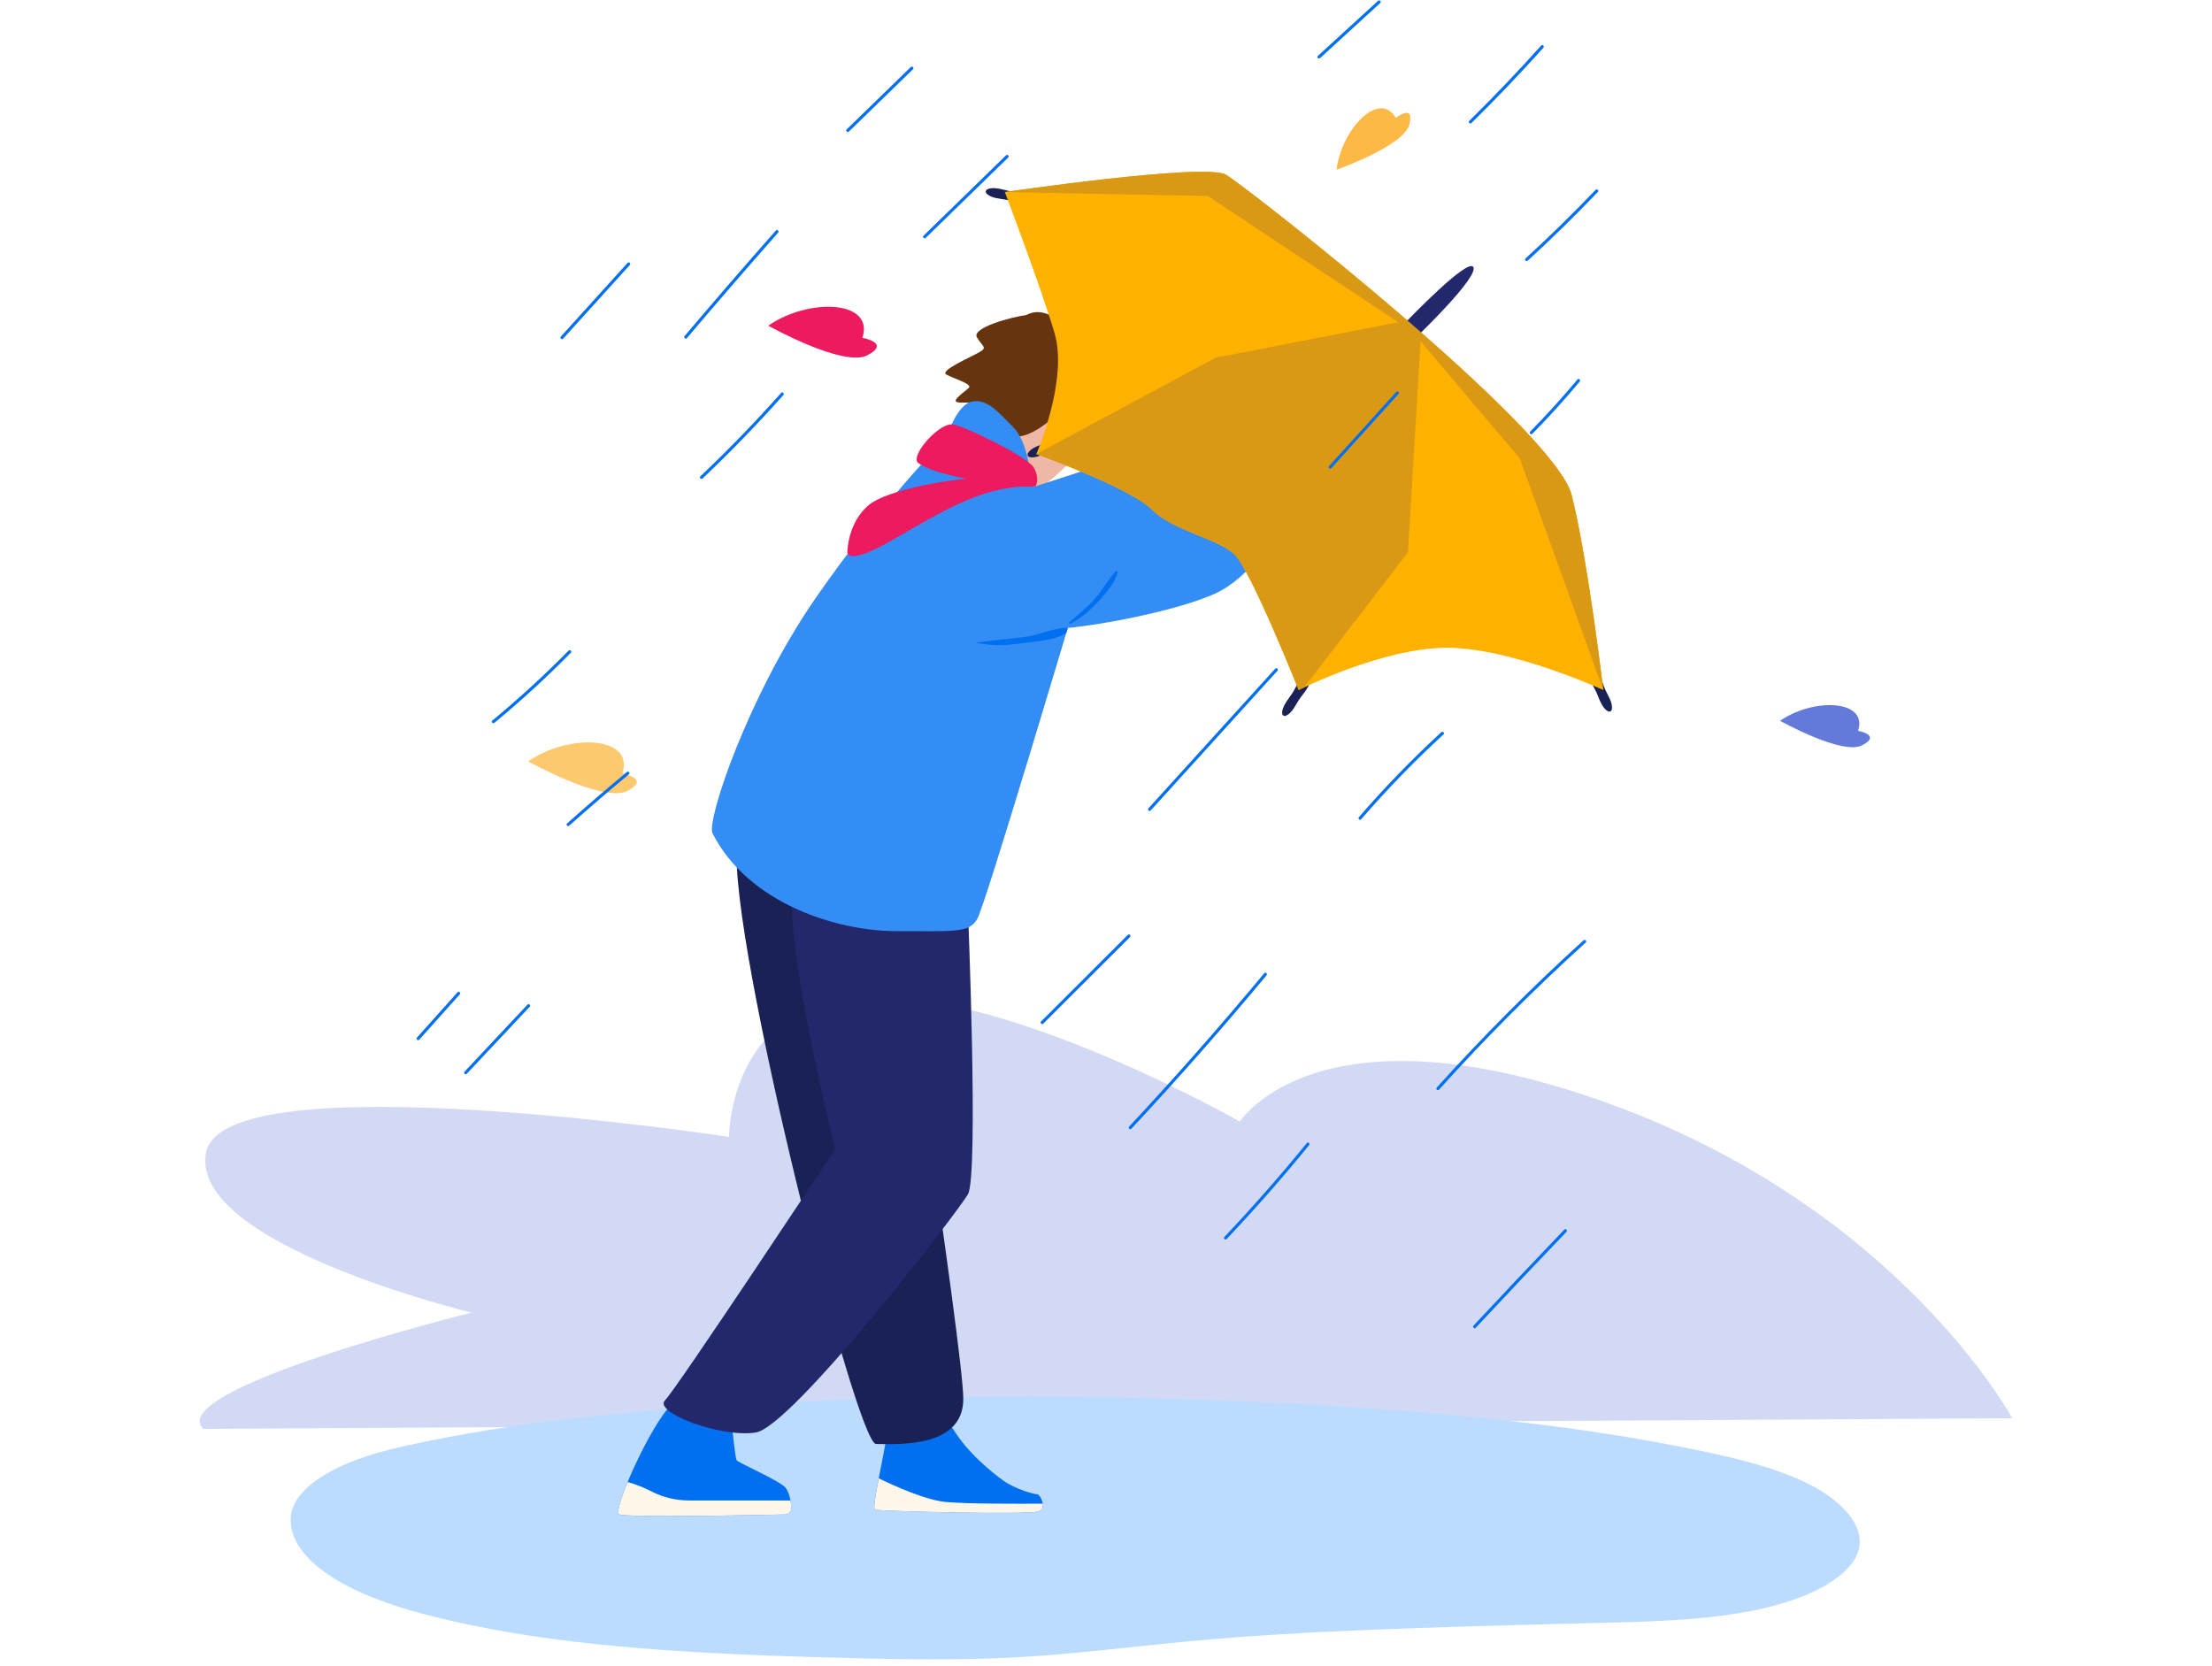 <svg width="320" height="241" viewBox="0 0 320 241" fill="none" xmlns="http://www.w3.org/2000/svg">
<g clip-path="url(#clip0_1438_57354)">
<path d="M291.103 205.178C291.103 205.178 274.75 174.823 232.685 159.628C190.617 144.434 179.369 162.264 179.369 162.264C179.369 162.264 147.561 144.142 126.461 144.142C105.36 144.142 105.469 164.474 105.469 164.474C105.469 164.474 32.547 153.381 29.83 166.684C27.113 179.988 68.22 189.897 68.22 189.897C68.22 189.897 23.646 200.951 29.411 206.722L291.1 205.178H291.103Z" fill="#D2D9F4"/>
<path d="M262.675 215.238C257.244 212.178 249.418 210.522 242.008 209.09C233.803 207.507 225.321 206.31 216.739 205.39C199.046 203.493 180.867 202.583 162.818 202.215C144.595 201.844 126.299 202.139 108.162 203.128C91.129 204.057 74.233 205.725 58.443 209.216C46.581 211.84 42.313 216.064 42.063 219.466C41.801 223.051 44.735 226.377 49.413 228.997C54.449 231.82 61.197 233.671 68.043 235.094C75.842 236.717 84.056 237.751 92.357 238.432C100.912 239.135 109.554 239.497 118.202 239.747C127.115 240.003 136.082 240.235 144.992 239.868C154.068 239.491 162.845 238.309 171.774 237.47C180.605 236.641 189.533 236.141 198.482 235.776C207.513 235.408 216.559 235.185 225.601 234.925C234.231 234.678 243.454 234.732 251.75 233.351C258.85 232.169 265.256 229.745 267.958 226.096C270.766 222.309 267.781 218.115 262.672 215.235L262.675 215.238Z" fill="#BBDCFF"/>
<path d="M130.139 208.692C130.443 208.791 131.076 208.668 131.38 208.502C131.865 208.236 132.202 208.2 132.495 207.772C133.187 206.762 134.245 206.117 135.48 206.093C136.287 206.077 137.076 206.289 137.811 206.617C139.953 210.218 143.594 213.073 145.125 214.186C146.872 215.458 149.781 216.239 150.065 216.176C150.348 216.113 151.649 218.145 150.185 218.658C148.721 219.17 126.832 218.612 126.555 218.392C126.124 218.045 127.69 211.469 128.208 208.08C128.922 208.541 129.338 208.426 130.142 208.689L130.139 208.692Z" fill="#0070F1"/>
<path d="M150.854 217.533C150.914 217.997 150.776 218.452 150.185 218.66C148.722 219.173 126.832 218.615 126.555 218.395C126.326 218.211 126.672 216.215 127.127 213.875C129.386 214.979 133.968 217.056 136.929 217.306C140.179 217.584 147.559 217.557 150.854 217.536V217.533Z" fill="#FFF7EA"/>
<path d="M106.62 122.347C105.364 135.913 123.864 208.906 126.738 208.906C129.612 208.906 139.404 209.608 139.356 202.338C139.311 195.068 128.533 124.72 128.533 124.72L106.62 122.344V122.347Z" fill="#1A2154"/>
<path d="M97.188 203.165C94.133 206.042 88.579 218.516 89.555 219.08C90.413 219.575 109.104 219.198 113.571 219.101C114.11 219.089 114.526 218.628 114.484 218.088C114.405 217.141 114.179 215.766 113.538 215.124C112.505 214.09 106.763 211.602 106.562 211.249C106.357 210.896 105.905 206.404 105.905 206.404L97.194 203.168L97.188 203.165Z" fill="#0070F1"/>
<path d="M89.555 219.077C90.413 219.571 109.104 219.194 113.571 219.098C114.11 219.086 114.525 218.624 114.483 218.084C114.459 217.78 114.414 217.43 114.351 217.077H99.709C97.838 217.077 95.989 216.655 94.323 215.811C93.266 215.274 91.979 214.707 90.796 214.424C89.768 216.911 89.187 218.862 89.558 219.08L89.555 219.077Z" fill="#FFF7EA"/>
<path d="M140.029 131.644C140.029 131.644 141.589 170.074 140.029 172.776C138.468 175.478 114.522 206.476 109.313 207.248C104.105 208.019 94.509 204.286 96.201 202.595C97.891 200.903 120.811 166.257 120.811 166.257C120.811 166.257 113.446 136.559 114.702 128.595C115.958 120.631 140.029 131.647 140.029 131.647V131.644Z" fill="#23276C"/>
<path d="M189.544 98.158C189.514 97.896 189.291 97.651 188.999 97.742C187.993 98.061 187.541 99.358 187.008 100.205C186.474 101.056 185.375 102.217 185.495 103.263C185.526 103.525 185.878 103.676 186.053 103.531C186.938 103.154 187.42 101.987 187.929 101.213C188.487 100.368 189.664 99.21 189.544 98.158Z" fill="#1A2154"/>
<path d="M230.498 96.764C230.26 96.649 229.935 96.707 229.857 97.002C229.592 98.025 230.444 99.098 230.875 100.003C231.309 100.907 231.703 102.46 232.652 102.915C232.89 103.03 233.206 102.813 233.176 102.587C233.33 101.637 232.601 100.606 232.218 99.761C231.8 98.839 231.453 97.225 230.498 96.764Z" fill="#1A2154"/>
<path d="M141.321 58.548C141.321 58.548 142.725 55.295 143.261 53.796C143.8 52.298 146.493 44.026 151.045 45.284C155.596 46.541 159.367 51.848 159.367 58.036C159.367 64.223 149.876 71.71 148.948 71.177C148.023 70.643 141.318 58.545 141.318 58.545L141.321 58.548Z" fill="#EFB7A5"/>
<path d="M154.132 58.569C154.132 58.569 157.135 58.045 159.268 56.281C158.638 50.868 155.159 46.424 151.048 45.287C146.496 44.029 143.803 52.3 143.264 53.799C142.725 55.298 141.324 58.551 141.324 58.551C141.324 58.551 142.15 60.038 143.258 61.992C144.43 62.541 145.361 62.963 145.361 62.963C149.331 64.474 154.132 58.575 154.132 58.575V58.569Z" fill="#66340E"/>
<path d="M148.473 45.579C146.385 45.844 140.527 47.412 141.322 48.794C142.117 50.175 142.93 50.229 141.662 50.962C140.394 51.694 135.903 53.609 136.891 54.179C137.879 54.749 140.716 55.548 140.165 56.1C139.614 56.651 137.602 57.954 138.475 58.18C139.349 58.406 142.614 58.039 142.614 58.039L148.476 45.579H148.473Z" fill="#66340E"/>
<path d="M103.085 120.567C108.233 130.696 121.047 134.712 129.671 134.712C138.295 134.712 140.189 134.996 141.382 132.927C142.575 130.859 155.536 87.272 155.536 87.272L149.069 68.96C149.069 68.96 148.771 63.984 146.554 61.768C144.34 59.551 142.783 57.631 140.566 58.11C138.352 58.59 136.912 63.324 136.912 63.324C136.912 63.324 127.632 72.56 117.932 86.611C108.233 100.663 102.161 118.752 103.082 120.564L103.085 120.567Z" fill="#338DF4"/>
<path d="M151.166 91.047C157.094 91.047 172.052 88.098 176.853 85.324C181.652 82.55 184.757 76.757 184.757 76.757L166.257 65.016L148.473 70.784L151.169 91.047H151.166Z" fill="#338DF4"/>
<path d="M154.91 63.671C155.033 63.436 154.988 63.11 154.696 63.023C153.687 62.718 152.581 63.532 151.663 63.93C150.744 64.328 149.181 64.666 148.69 65.598C148.566 65.833 148.771 66.156 149 66.135C149.943 66.325 151 65.631 151.855 65.281C152.792 64.898 154.416 64.612 154.913 63.671H154.91Z" fill="#1A2154"/>
<path d="M149.037 29.269C149.269 29.142 149.414 28.847 149.218 28.608C148.546 27.794 147.176 27.858 146.194 27.677C145.206 27.499 143.721 26.911 142.796 27.411C142.564 27.538 142.555 27.921 142.757 28.029C143.435 28.711 144.7 28.723 145.603 28.907C146.594 29.109 148.106 29.772 149.037 29.266V29.269Z" fill="#1A2154"/>
<path d="M145.359 27.782C145.359 27.782 174.337 23.533 177.334 25.264C180.328 26.995 224.995 62 227.39 71.683C229.785 81.365 231.941 99.828 231.941 99.828C231.941 99.828 218.649 93.713 209.308 93.713C199.967 93.713 187.873 99.828 187.873 99.828C187.873 99.828 181.048 82.686 178.653 80.288C176.258 77.891 169.767 76.857 166.619 73.706C163.472 70.555 149.914 65.691 149.914 65.691C149.914 65.691 154.583 54.996 152.549 48.16C150.513 41.327 145.365 27.782 145.365 27.782H145.359Z" fill="#FFB100"/>
<path d="M204.973 47.56L204.678 48.395L219.865 66.321L231.935 99.828C231.935 99.828 229.778 81.368 227.384 71.682C226.266 67.168 215.958 57.145 204.97 47.56H204.973Z" fill="#D99914"/>
<path d="M203.094 47.156L203.859 46.589C191.614 35.981 178.885 26.16 177.334 25.264C174.34 23.533 145.359 27.782 145.359 27.782L174.734 28.355L203.091 47.156H203.094Z" fill="#D99914"/>
<path d="M178.65 80.289C181.044 82.686 187.87 99.828 187.87 99.828C187.87 99.828 188.153 99.687 188.656 99.448L203.678 79.9L205.581 48.097C205.539 48.061 205.5 48.025 205.458 47.991L203.596 46.372L175.839 51.755L149.904 65.695C149.904 65.695 163.462 70.558 166.61 73.709C169.758 76.86 176.249 77.895 178.643 80.292L178.65 80.289Z" fill="#D99914"/>
<path d="M203.603 46.369C203.603 46.369 212.344 37.251 213.139 38.632C213.934 40.013 205.585 48.094 205.585 48.094L203.6 46.369H203.603Z" fill="#23276C"/>
<path d="M154.462 90.849C152.757 90.731 150.374 91.823 148.69 92.082C146.772 92.377 143.172 92.649 141.265 92.981C140.88 93.047 142.66 93.21 142.985 93.246C144.835 93.463 146.766 93.225 148.606 92.965C150.359 92.715 152.76 92.573 154.251 91.578C154.32 91.361 154.441 91.066 154.462 90.849Z" fill="#0070F1"/>
<path d="M161.368 82.686C160.257 83.898 159.483 85.403 158.374 86.639C157.26 87.879 155.974 88.913 154.721 90.004C154.597 90.113 154.754 90.297 154.889 90.225C156.453 89.404 157.796 88.213 158.983 86.914C160.031 85.768 161.239 84.381 161.682 82.87C161.733 82.692 161.495 82.547 161.368 82.686Z" fill="#0070F1"/>
<path d="M146.687 66.55C145.747 65.392 144.12 64.75 142.768 64.189C141.22 63.547 139.578 63.004 137.891 62.956C137.626 62.95 137.605 63.315 137.831 63.396C139.455 63.993 141.117 64.391 142.693 65.118C143.952 65.697 145.09 66.62 146.404 67.033C146.705 67.126 146.853 66.755 146.684 66.55H146.687Z" fill="#FBB853"/>
<path d="M137.675 61.386C135.555 61.386 131.452 66.204 132.91 67.049C134.368 67.893 135.443 68.415 141.323 69.6C147.203 70.785 149.829 70.344 149.829 70.344C149.829 70.344 150.477 69.259 149.54 67.634C148.603 66.008 139.028 61.386 137.678 61.386H137.675Z" fill="#ED1A60"/>
<path d="M147.489 70.407C141.392 70.911 136.66 73.76 129.268 78.033C121.876 82.306 122.599 79.649 122.599 79.649C122.599 79.649 122.705 75.488 125.714 73.039C128.542 70.739 138.266 69.107 142.612 69.107C146.959 69.107 147.489 70.407 147.489 70.407Z" fill="#ED1A60"/>
<path d="M193.357 24.55C194.077 18.631 199.55 12.968 201.927 17.063C201.927 17.063 204.683 14.877 203.882 18.012C203.081 21.145 193.357 24.55 193.357 24.55Z" fill="#FCB946"/>
<path d="M257.516 104.279C262.416 100.893 270.281 101.237 268.796 105.733C268.796 105.733 272.257 106.348 269.384 107.828C266.51 109.309 257.516 104.279 257.516 104.279Z" fill="#637ADA"/>
<path d="M111.137 47.117C117.056 43.028 126.553 43.441 124.758 48.872C124.758 48.872 128.939 49.613 125.469 51.401C121.999 53.19 111.137 47.117 111.137 47.117Z" fill="#ED1A60"/>
<path d="M76.41 110.144C82.329 106.055 91.826 106.468 90.031 111.899C90.031 111.899 94.212 112.641 90.742 114.429C87.272 116.217 76.41 110.144 76.41 110.144Z" fill="#FDC96F"/>
<path d="M177.129 178.948C181.271 174.57 185.25 170.038 189.057 165.364C189.238 165.141 189.557 165.454 189.377 165.674C185.569 170.348 181.593 174.88 177.448 179.258C177.25 179.467 176.93 179.156 177.129 178.948Z" fill="#0070F1"/>
<path d="M221.361 62.447C223.747 60.023 226.03 57.502 228.211 54.891C228.395 54.671 228.714 54.981 228.53 55.201C226.349 57.813 224.066 60.334 221.681 62.758C221.479 62.963 221.159 62.652 221.361 62.447Z" fill="#0070F1"/>
<path d="M212.552 17.487C216.133 13.965 219.603 10.329 222.956 6.59C223.148 6.376 223.468 6.686 223.275 6.9C219.922 10.642 216.452 14.276 212.871 17.798C212.666 18 212.344 17.689 212.552 17.487Z" fill="#0070F1"/>
<path d="M190.647 8.092C193.55 5.436 196.454 2.779 199.358 0.119C199.569 -0.074 199.891 0.237 199.677 0.43C196.773 3.087 193.87 5.743 190.966 8.403C190.755 8.596 190.433 8.285 190.647 8.092Z" fill="#0070F1"/>
<path d="M220.688 37.398C224.179 34.199 227.561 30.888 230.833 27.462C231.031 27.254 231.351 27.565 231.152 27.773C227.881 31.198 224.501 34.512 221.007 37.709C220.796 37.901 220.474 37.591 220.688 37.398Z" fill="#0070F1"/>
<path d="M133.598 34.103C137.577 30.228 141.557 26.353 145.536 22.476C145.741 22.276 146.063 22.584 145.855 22.786L133.918 34.413C133.713 34.612 133.391 34.305 133.598 34.103Z" fill="#0070F1"/>
<path d="M122.479 18.727C125.573 15.717 128.666 12.711 131.763 9.702C131.968 9.503 132.29 9.813 132.082 10.012C128.989 13.022 125.895 16.028 122.799 19.037C122.594 19.236 122.271 18.926 122.479 18.727Z" fill="#0070F1"/>
<path d="M196.589 118.215C200.324 113.897 204.3 109.797 208.505 105.934C208.716 105.741 209.038 106.052 208.825 106.244C204.62 110.107 200.643 114.208 196.908 118.526C196.722 118.743 196.399 118.433 196.589 118.215Z" fill="#0070F1"/>
<path d="M166.143 116.941L184.481 96.738C184.674 96.524 184.996 96.837 184.8 97.048C178.689 103.782 172.574 110.515 166.462 117.251C166.269 117.465 165.947 117.152 166.143 116.941Z" fill="#0070F1"/>
<path d="M207.853 157.334C214.567 149.886 221.651 142.782 229.079 136.045C229.29 135.852 229.613 136.163 229.399 136.356C221.971 143.089 214.886 150.196 208.172 157.644C207.979 157.858 207.66 157.548 207.853 157.334Z" fill="#0070F1"/>
<path d="M213.168 191.782C217.511 187.123 221.888 182.494 226.298 177.896C226.497 177.688 226.819 177.998 226.617 178.207C222.207 182.802 217.831 187.434 213.487 192.092C213.291 192.303 212.969 191.993 213.168 191.782Z" fill="#0070F1"/>
<path d="M163.353 162.981C170.08 155.771 176.595 148.372 182.899 140.791C183.083 140.571 183.403 140.882 183.219 141.102C176.917 148.682 170.399 156.085 163.673 163.292C163.477 163.503 163.155 163.192 163.353 162.981Z" fill="#0070F1"/>
<path d="M150.607 147.778C154.791 143.602 158.971 139.428 163.155 135.252C163.357 135.05 163.679 135.361 163.475 135.563C159.291 139.739 155.11 143.912 150.926 148.089C150.724 148.291 150.402 147.98 150.607 147.778Z" fill="#0070F1"/>
<path d="M99.047 48.606C103.393 43.474 107.794 38.387 112.246 33.348C112.436 33.134 112.758 33.445 112.566 33.659C108.114 38.701 103.713 43.788 99.366 48.917C99.179 49.137 98.86 48.823 99.047 48.606Z" fill="#0070F1"/>
<path d="M81.134 48.691C84.354 45.139 87.571 41.584 90.791 38.032C90.984 37.818 91.303 38.131 91.11 38.342C87.89 41.894 84.673 45.449 81.453 49.002C81.26 49.216 80.941 48.902 81.134 48.691Z" fill="#0070F1"/>
<path d="M101.317 68.911C105.386 65.055 109.287 61.026 113.013 56.835C113.203 56.621 113.525 56.931 113.332 57.145C109.606 61.337 105.706 65.362 101.636 69.222C101.428 69.418 101.106 69.11 101.317 68.911Z" fill="#0070F1"/>
<path d="M67.206 155.036C70.239 151.806 73.273 148.574 76.306 145.344C76.502 145.136 76.824 145.447 76.625 145.655C73.592 148.884 70.559 152.117 67.522 155.346C67.327 155.554 67.004 155.244 67.203 155.036H67.206Z" fill="#0070F1"/>
<path d="M60.331 150.097C62.286 147.914 64.238 145.734 66.193 143.551C66.386 143.337 66.705 143.647 66.512 143.861C64.557 146.044 62.605 148.224 60.651 150.408C60.458 150.622 60.138 150.311 60.331 150.097Z" fill="#0070F1"/>
<path d="M71.208 104.255C75.064 101.071 78.748 97.694 82.254 94.13C82.456 93.925 82.775 94.235 82.573 94.44C79.067 98.004 75.383 101.385 71.527 104.566C71.307 104.747 70.985 104.439 71.208 104.255Z" fill="#0070F1"/>
<path d="M82.037 119.129C84.871 116.603 87.751 114.127 90.673 111.7C90.893 111.519 91.215 111.826 90.992 112.01C88.07 114.438 85.191 116.913 82.356 119.44C82.142 119.63 81.82 119.319 82.037 119.129Z" fill="#0070F1"/>
<path d="M192.269 67.431C195.51 63.852 198.751 60.273 201.995 56.691C202.188 56.477 202.507 56.79 202.314 57.001C199.073 60.581 195.832 64.16 192.588 67.742C192.395 67.956 192.076 67.643 192.269 67.431Z" fill="#0070F1"/>
</g>
<defs>
<clipPath id="clip0_1438_57354">
<rect width="320" height="240" fill="white" transform="translate(0 0.059)"/>
</clipPath>
</defs>
</svg>
